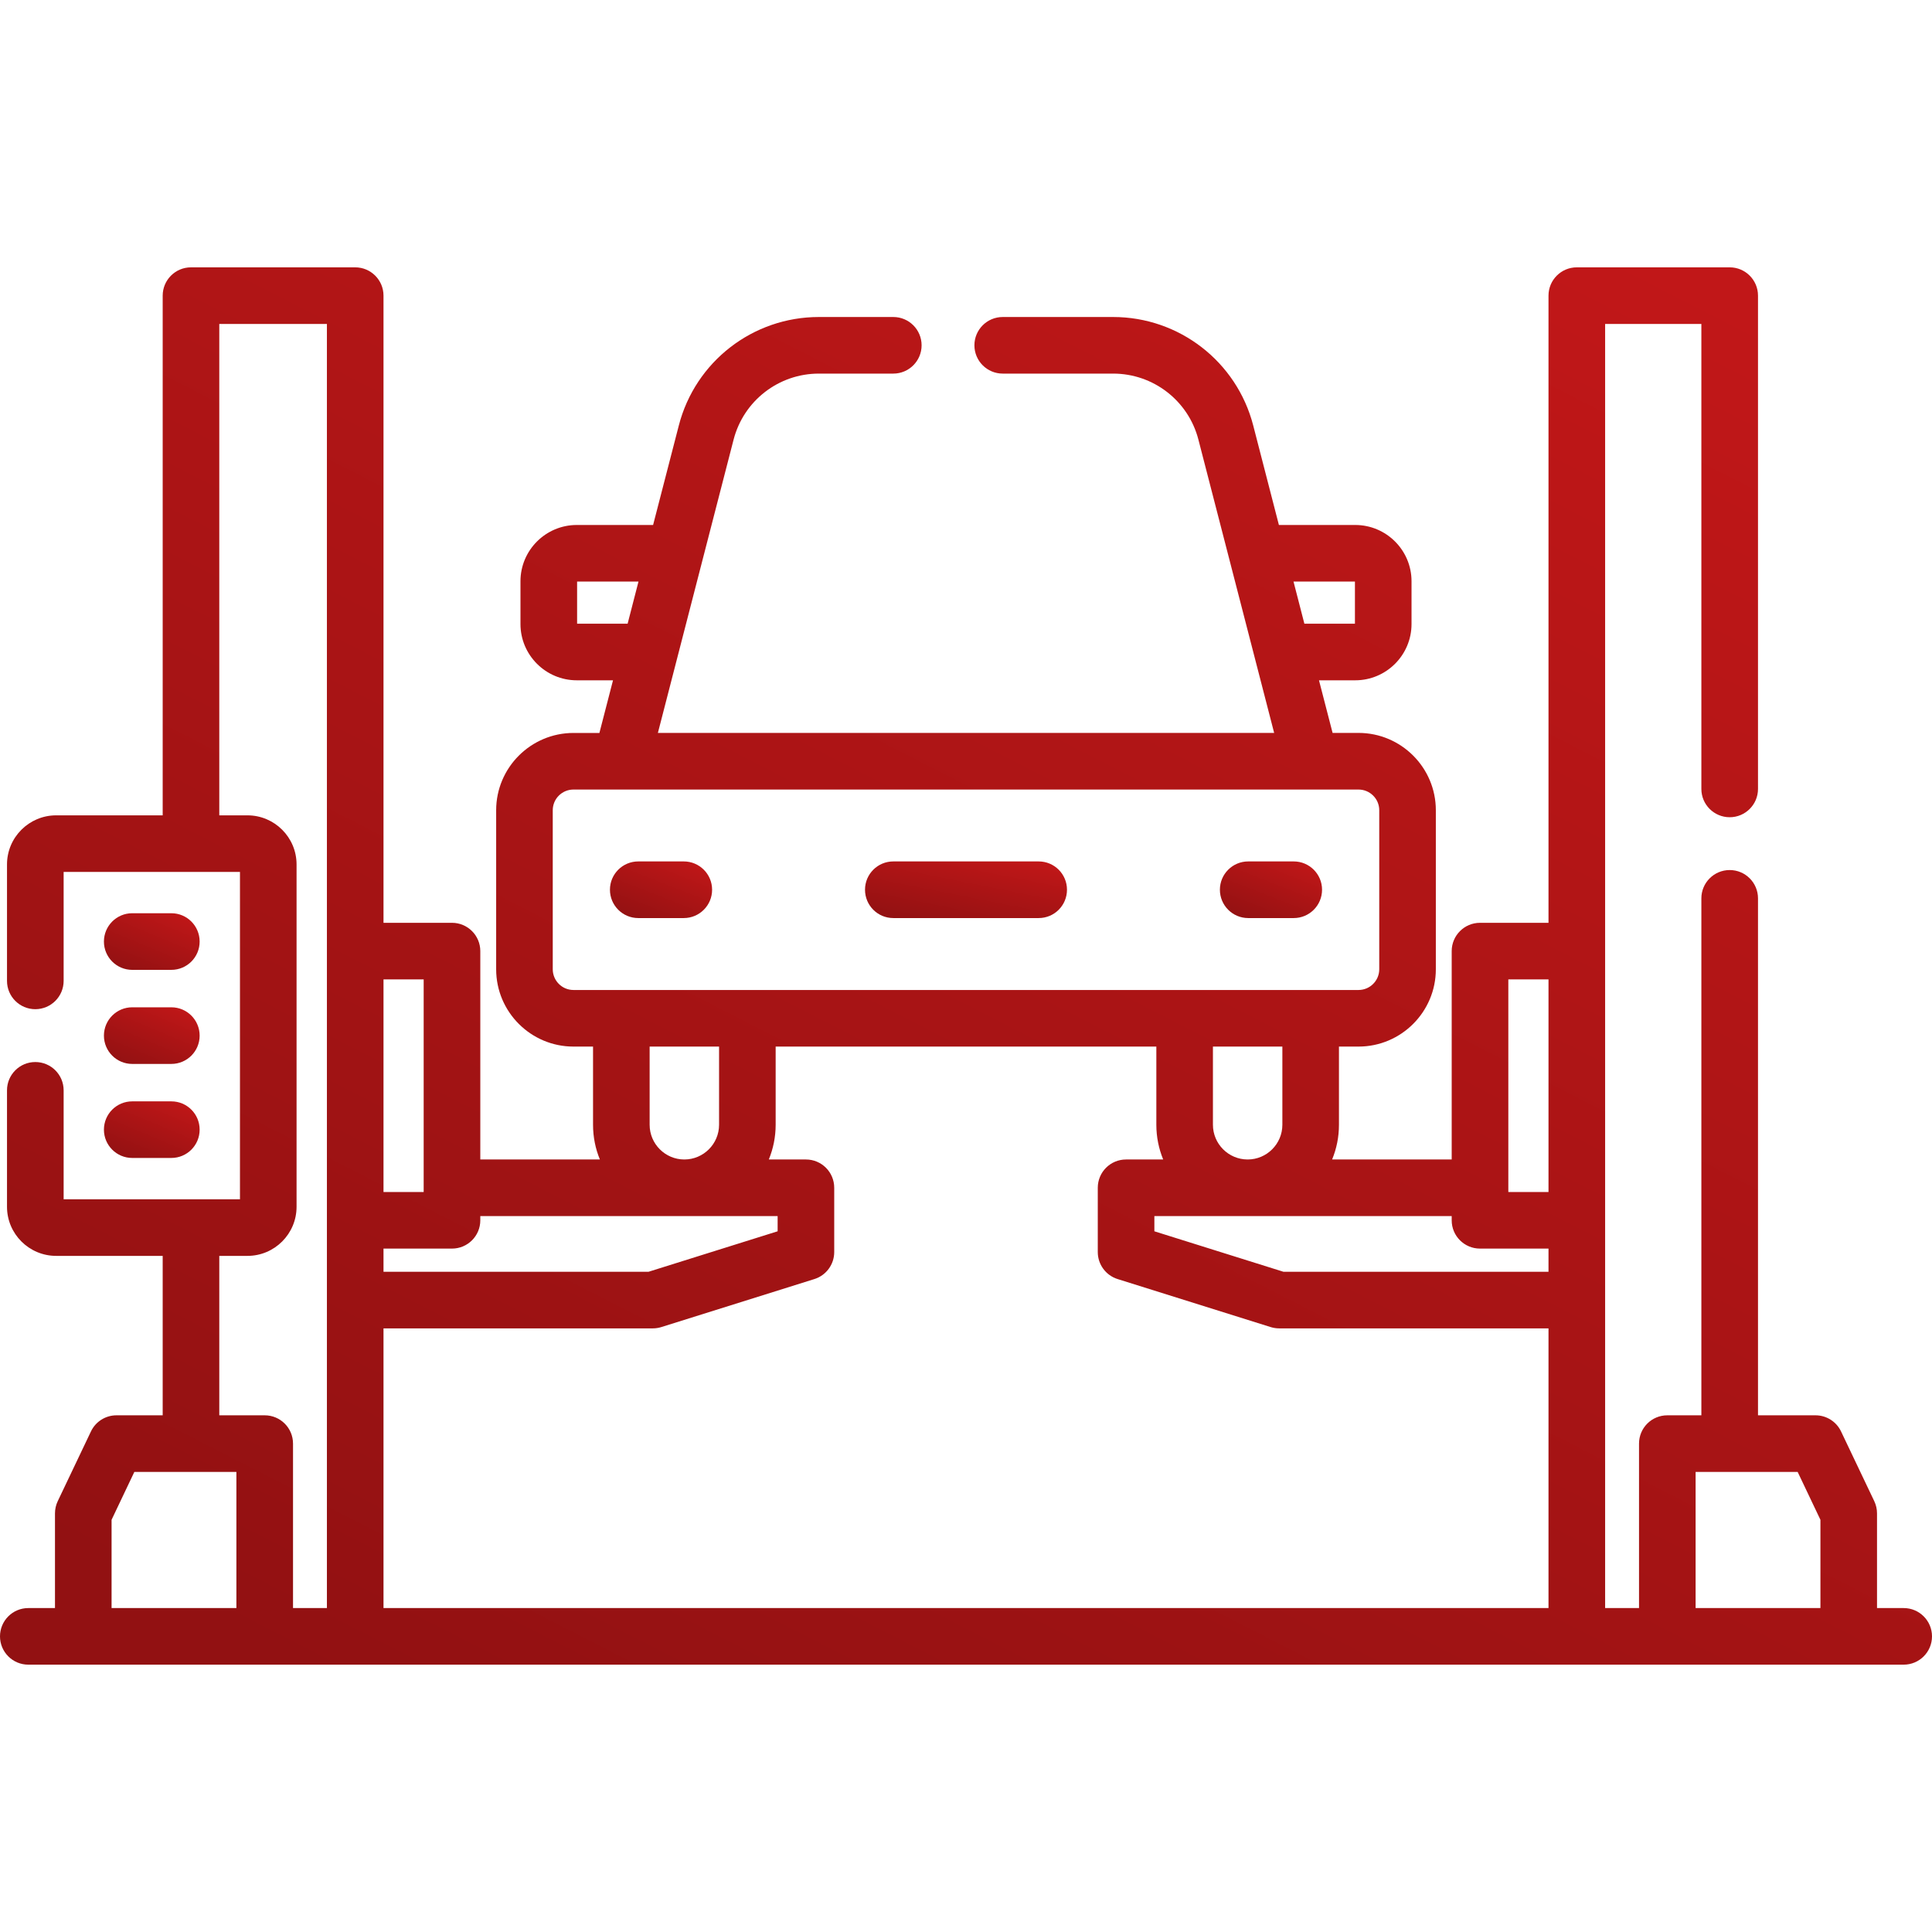 <svg width="48" height="48" viewBox="0 0 48 48" fill="none" xmlns="http://www.w3.org/2000/svg">
<g id="001-car lifter" clip-path="url(#clip0_1767_3499)">
<g id="Group">
<path id="Vector" d="M47.297 39.952H46.634V37.6C46.634 37.495 46.611 37.392 46.566 37.297L45.74 35.563C45.624 35.319 45.377 35.163 45.106 35.163H43.677V22.319C43.677 21.931 43.362 21.616 42.974 21.616C42.585 21.616 42.27 21.931 42.27 22.319V35.163H41.424C41.035 35.163 40.721 35.477 40.721 35.866V39.952H39.879V8.048H42.27V19.601C42.27 19.989 42.585 20.304 42.974 20.304C43.362 20.304 43.677 19.989 43.677 19.601V7.345C43.677 6.957 43.362 6.642 42.974 6.642H39.175C38.787 6.642 38.472 6.957 38.472 7.345V22.927H36.77C36.382 22.927 36.067 23.242 36.067 23.63V28.807H33.096C33.206 28.541 33.266 28.25 33.266 27.944V26.002H33.752C34.811 26.002 35.673 25.14 35.673 24.081V20.13C35.673 19.071 34.811 18.209 33.752 18.209H33.108L32.77 16.902H33.67C34.442 16.902 35.069 16.275 35.069 15.504V14.441C35.069 13.67 34.442 13.043 33.67 13.043H31.774L31.136 10.571C30.726 8.984 29.295 7.876 27.656 7.876H24.913C24.524 7.876 24.209 8.19 24.209 8.579C24.209 8.967 24.524 9.282 24.913 9.282H27.656C28.654 9.282 29.525 9.956 29.774 10.922L31.656 18.209H16.345L18.226 10.922C18.476 9.956 19.346 9.282 20.344 9.282H22.194C22.582 9.282 22.897 8.967 22.897 8.579C22.897 8.19 22.582 7.876 22.194 7.876H20.344C18.705 7.876 17.274 8.984 16.865 10.571L16.226 13.043H14.33C13.559 13.043 12.931 13.67 12.931 14.441V15.504C12.931 16.275 13.559 16.902 14.33 16.902H15.23L14.892 18.21H14.248C13.189 18.21 12.327 19.071 12.327 20.13V24.082C12.327 25.141 13.189 26.002 14.248 26.002H14.734V27.944C14.734 28.25 14.794 28.541 14.904 28.807H11.933V23.63C11.933 23.242 11.618 22.927 11.23 22.927H9.528V7.345C9.528 6.957 9.213 6.642 8.825 6.642H4.745C4.357 6.642 4.042 6.957 4.042 7.345V20.257H1.395C0.722 20.257 0.174 20.804 0.174 21.477V24.37C0.174 24.758 0.489 25.073 0.877 25.073C1.266 25.073 1.581 24.758 1.581 24.37V21.663H5.962V29.796H1.581V27.089C1.581 26.7 1.266 26.386 0.877 26.386C0.489 26.386 0.174 26.7 0.174 27.089V29.982C0.174 30.655 0.722 31.202 1.395 31.202H4.042V35.163H2.894C2.623 35.163 2.376 35.319 2.26 35.563L1.434 37.297C1.389 37.392 1.366 37.495 1.366 37.6V39.952H0.703C0.315 39.952 0 40.267 0 40.655C0 41.043 0.315 41.358 0.703 41.358H47.297C47.685 41.358 48 41.043 48 40.655C48 40.267 47.685 39.952 47.297 39.952ZM33.663 14.449V15.496H32.407L32.137 14.449H33.663ZM14.338 15.496V14.449H15.863L15.593 15.496H14.338ZM9.528 33.003H16.219C16.291 33.003 16.362 32.992 16.43 32.971L20.233 31.778C20.527 31.686 20.726 31.414 20.726 31.107V29.51C20.726 29.121 20.411 28.807 20.023 28.807H19.101C19.21 28.541 19.271 28.249 19.271 27.944V26.002H28.729V27.944C28.729 28.249 28.79 28.541 28.899 28.807H27.977C27.588 28.807 27.274 29.121 27.274 29.51V31.107C27.274 31.414 27.473 31.686 27.767 31.778L31.57 32.971C31.639 32.992 31.709 33.003 31.781 33.003H38.472V39.952H9.528V33.003ZM37.474 24.333H38.472V29.615H37.474V24.333ZM36.77 31.021H38.472V31.597H31.888L28.68 30.591V30.213H36.067V30.319C36.067 30.707 36.382 31.021 36.77 31.021ZM31.86 27.944C31.86 28.42 31.473 28.807 30.998 28.807C30.522 28.807 30.135 28.42 30.135 27.944V26.002H31.86V27.944ZM13.733 24.081V20.13C13.733 19.846 13.964 19.616 14.248 19.616H33.752C34.036 19.616 34.267 19.846 34.267 20.13V24.081C34.267 24.365 34.036 24.596 33.752 24.596H14.248C13.964 24.596 13.733 24.365 13.733 24.081ZM16.14 27.944V26.002H17.865V27.944C17.865 28.42 17.478 28.807 17.002 28.807C16.527 28.807 16.14 28.42 16.14 27.944ZM19.32 30.213V30.591L16.112 31.597H9.528V31.021H11.229C11.618 31.021 11.933 30.707 11.933 30.318V30.213H19.32V30.213ZM10.526 24.333V29.615H9.528V24.333H10.526ZM5.448 31.202H6.148C6.821 31.202 7.368 30.655 7.368 29.982V21.477C7.368 20.804 6.821 20.257 6.148 20.257H5.448V8.048H8.122V39.952H7.28V35.866C7.28 35.477 6.965 35.163 6.576 35.163H5.448V31.202ZM2.772 39.952V37.759L3.338 36.569H5.873V39.952H2.772ZM42.127 39.952V36.569H44.662L45.228 37.759V39.952H42.127Z" fill="url(#paint0_linear_1767_3499)"/>
<path id="Vector_2" d="M3.285 24.096H4.257C4.646 24.096 4.96 23.781 4.96 23.393C4.96 23.004 4.646 22.689 4.257 22.689H3.285C2.897 22.689 2.582 23.004 2.582 23.393C2.582 23.781 2.897 24.096 3.285 24.096Z" fill="url(#paint1_linear_1767_3499)"/>
<path id="Vector_3" d="M3.285 26.433H4.257C4.646 26.433 4.96 26.118 4.96 25.73C4.96 25.341 4.646 25.026 4.257 25.026H3.285C2.897 25.026 2.582 25.341 2.582 25.73C2.582 26.118 2.897 26.433 3.285 26.433Z" fill="url(#paint2_linear_1767_3499)"/>
<path id="Vector_4" d="M3.285 28.769H4.257C4.646 28.769 4.96 28.454 4.96 28.066C4.96 27.677 4.646 27.363 4.257 27.363H3.285C2.897 27.363 2.582 27.677 2.582 28.066C2.582 28.454 2.897 28.769 3.285 28.769Z" fill="url(#paint3_linear_1767_3499)"/>
<g id="Group_2">
<g id="Group_3">
<path id="Vector_5" d="M25.806 22.809H22.194C21.805 22.809 21.491 22.494 21.491 22.105C21.491 21.717 21.805 21.402 22.194 21.402H25.806C26.195 21.402 26.509 21.717 26.509 22.105C26.509 22.494 26.195 22.809 25.806 22.809Z" fill="url(#paint4_linear_1767_3499)"/>
</g>
</g>
<g id="Group_4">
<g id="Group_5">
<path id="Vector_6" d="M16.989 22.809H15.857C15.469 22.809 15.154 22.494 15.154 22.105C15.154 21.717 15.469 21.402 15.857 21.402H16.989C17.377 21.402 17.692 21.717 17.692 22.105C17.692 22.494 17.377 22.809 16.989 22.809Z" fill="url(#paint5_linear_1767_3499)"/>
</g>
<g id="Group_6">
<path id="Vector_7" d="M32.143 22.809H31.011C30.623 22.809 30.308 22.494 30.308 22.105C30.308 21.717 30.623 21.402 31.011 21.402H32.143C32.531 21.402 32.846 21.717 32.846 22.105C32.846 22.494 32.531 22.809 32.143 22.809Z" fill="url(#paint6_linear_1767_3499)"/>
</g>
</g>
</g>
</g>
<defs>
<linearGradient id="paint0_linear_1767_3499" x1="41.266" y1="6.642" x2="20.169" y2="47.915" gradientUnits="userSpaceOnUse">
<stop stop-color="#C11718"/>
<stop offset="1" stop-color="#921112"/>
</linearGradient>
<linearGradient id="paint1_linear_1767_3499" x1="4.627" y1="22.689" x2="3.876" y2="24.485" gradientUnits="userSpaceOnUse">
<stop stop-color="#C11718"/>
<stop offset="1" stop-color="#921112"/>
</linearGradient>
<linearGradient id="paint2_linear_1767_3499" x1="4.627" y1="25.026" x2="3.876" y2="26.822" gradientUnits="userSpaceOnUse">
<stop stop-color="#C11718"/>
<stop offset="1" stop-color="#921112"/>
</linearGradient>
<linearGradient id="paint3_linear_1767_3499" x1="4.627" y1="27.363" x2="3.876" y2="29.158" gradientUnits="userSpaceOnUse">
<stop stop-color="#C11718"/>
<stop offset="1" stop-color="#921112"/>
</linearGradient>
<linearGradient id="paint4_linear_1767_3499" x1="25.805" y1="21.402" x2="25.403" y2="23.431" gradientUnits="userSpaceOnUse">
<stop stop-color="#C11718"/>
<stop offset="1" stop-color="#921112"/>
</linearGradient>
<linearGradient id="paint5_linear_1767_3499" x1="17.336" y1="21.402" x2="16.62" y2="23.231" gradientUnits="userSpaceOnUse">
<stop stop-color="#C11718"/>
<stop offset="1" stop-color="#921112"/>
</linearGradient>
<linearGradient id="paint6_linear_1767_3499" x1="32.49" y1="21.402" x2="31.774" y2="23.231" gradientUnits="userSpaceOnUse">
<stop stop-color="#C11718"/>
<stop offset="1" stop-color="#921112"/>
</linearGradient>
<clipPath id="clip0_1767_3499">
<rect width="48" height="48" fill="white"/>
</clipPath>
</defs>
</svg>
